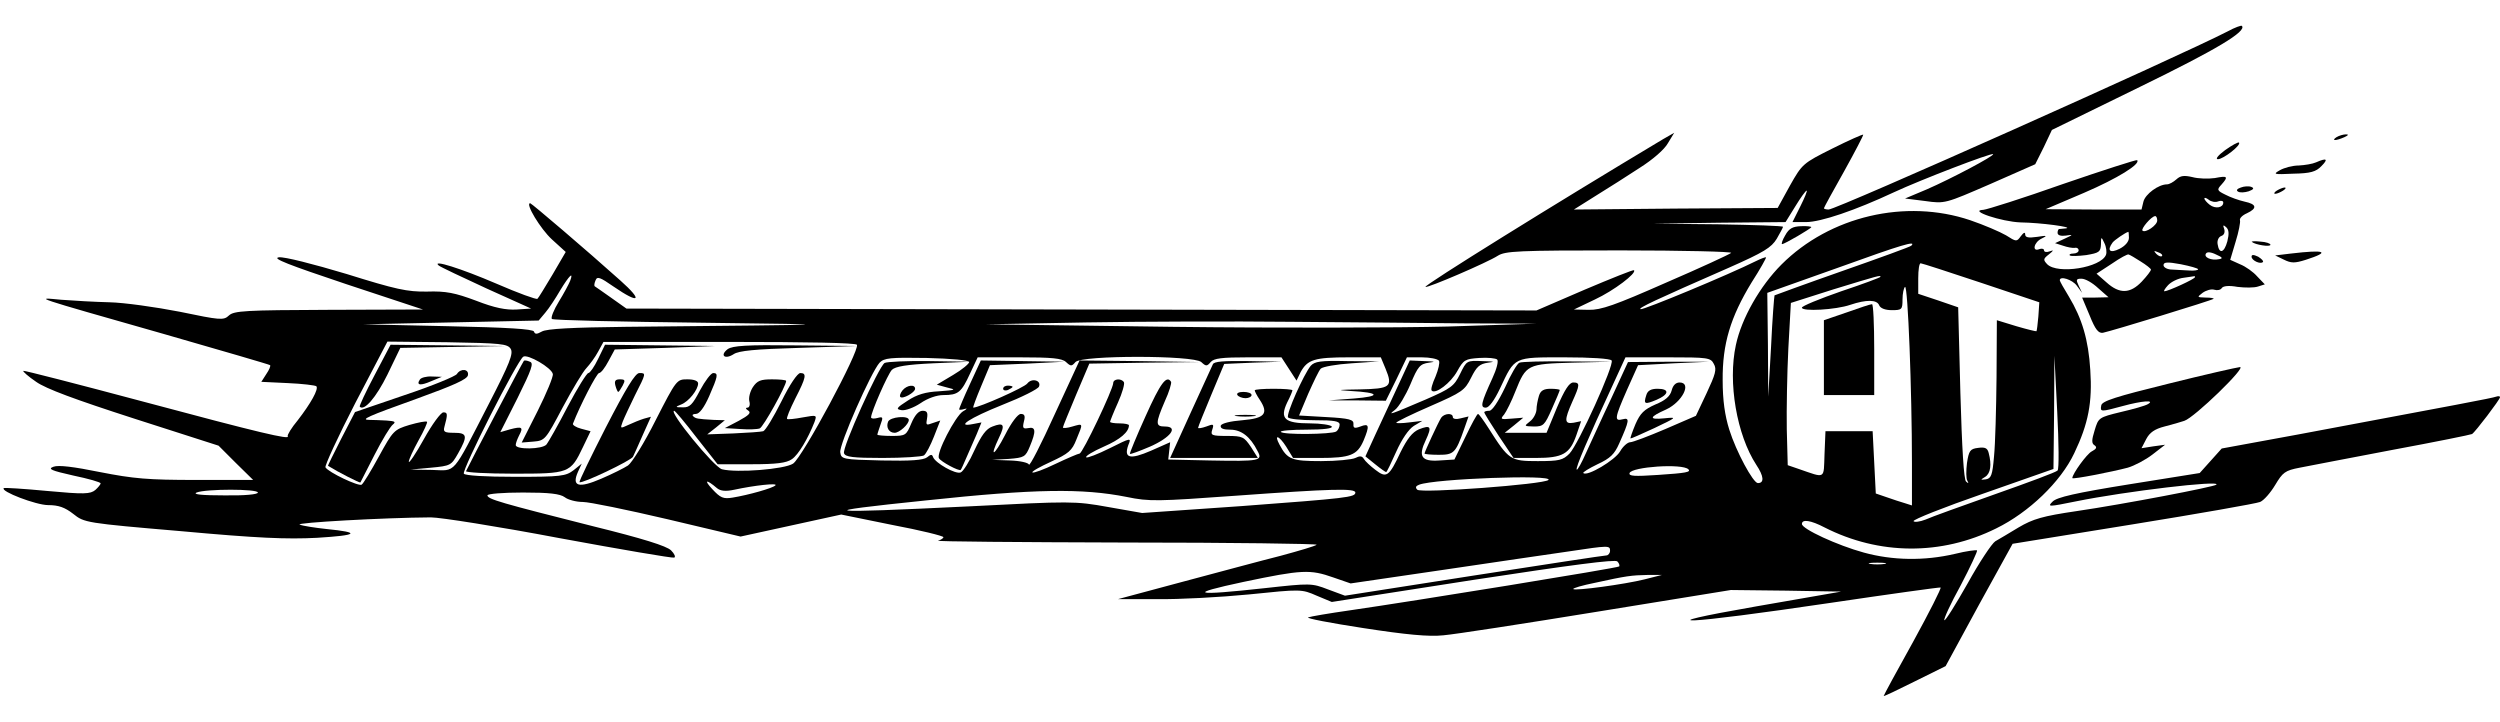 <svg height="308" viewBox="2 8.4 795 213.5" width="800pt" xmlns="http://www.w3.org/2000/svg"><path d="m710.5 10.3c-15.7 8.1-124.5 56.7-127 56.7-.8 0-1.5-.2-1.5-.4s2.9-5.5 6.4-11.7c3.5-6.3 6.2-11.5 6.1-11.7s-4.6 1.8-9.8 4.4c-9.4 4.7-9.6 4.9-13.5 11.8l-3.9 7.1-32.4.2-32.4.3 7-4.4c3.9-2.4 10.2-6.4 14-8.9 4.1-2.6 7.8-5.8 8.9-7.8l2-3.3-3.5 2c-34.6 20.7-76.1 46.5-75.6 47s19.8-7.8 23-9.9c2.4-1.5 6.3-1.7 38.9-1.7 19.9 0 35.8.4 35.3.8-.6.5-9.9 4.8-20.8 9.5-16.1 7.1-20.6 8.7-24.5 8.6l-4.7-.1 6.7-3.2c6-2.8 13.4-8.4 12.4-9.3-.2-.2-7.2 2.6-15.7 6.2l-15.3 6.6-144.7-.3-144.7-.3-4.8-3.4c-2.7-1.9-5.1-3.6-5.3-3.7-.2-.2-.1-1 .3-1.9.5-1.3 1.4-1 5.7 2 8.3 5.7 9.5 4.6 2.2-1.9-10.7-9.6-28.3-24.6-28.7-24.6-1.7 0 3.3 8.2 6.9 11.5l4.4 4-4.2 7.2c-2.4 4-4.5 7.5-4.8 7.7-.3.3-6.1-1.8-13-4.8-11.4-4.9-20.7-7.8-18.4-5.8.6.5 7.4 3.7 15.2 7.3l14.2 6.4-4.6.3c-3.4.2-7-.5-12.9-2.8-6.7-2.5-9.6-3.1-15.6-2.9-6.3.1-9.9-.7-25.6-5.6-10.7-3.2-19.7-5.5-21.5-5.3-2.4.3 3.1 2.4 21.3 8.5l24.5 8.1-29.9.1c-26.6.1-30.2.3-31.8 1.8-1.7 1.6-2.7 1.5-15.7-1.2-7.7-1.5-17.7-2.9-22.3-3-4.5-.1-11.4-.5-15.3-.8-8.6-.8-10.2-1.3 33 11 18.1 5.2 33.2 9.6 33.4 9.8.2.3-.3 1.5-1.2 2.8l-1.6 2.5 8.4.4c4.7.2 8.7.7 9.1 1 .8.9-1.8 5.5-5.9 10.8-2 2.4-3.4 4.7-3.2 5.1.8 1.2-8.6-1-46.3-11.1-20.6-5.5-37.7-9.9-37.8-9.7-.2.2 1.6 1.8 4.1 3.5 3.1 2.2 12.3 5.6 31.2 11.7l26.8 8.6 5.5 5.5 5.5 5.4h-18.1c-15.4 0-19.9-.4-30.6-2.5-8.4-1.7-13.2-2.3-14.8-1.7-1.9.7-.8 1.2 6.3 2.8 4.8 1 8.7 2.1 8.7 2.5 0 .3-.8 1.3-1.7 2.1-1.6 1.3-3.5 1.4-15.3.3-7.4-.7-13.7-1.1-13.8-.9-1.2 1 10.3 5.4 14.1 5.4 3.3 0 5.3.7 8 2.8 3.5 2.8 3.9 2.9 34.4 5.5 24.1 2.2 33.5 2.6 43.1 2.1 13.1-.8 14.1-1.7 3-2.8-3.7-.4-7.6-1-8.5-1.4-1.6-.6 26.6-2.2 41.7-2.3 3 0 21.4 2.9 40.9 6.6 19.5 3.6 35.9 6.4 36.5 6.2.5-.2.1-1.2-1-2.3-1.4-1.4-9.1-3.8-24.9-7.7-29.3-7.4-33.5-8.6-33.5-9.8 0-.5 5-.9 11.3-.9 8.4 0 11.8.4 13.3 1.5 1 .8 3.6 1.5 5.7 1.5s14.2 2.5 27 5.5l23.2 5.5 16-3.5 16-3.5 16.2 3.3c9 1.7 16.3 3.5 16.3 3.9 0 .3-.8.9-1.7 1.1-1 .3 25.8.5 59.6.6 33.8 0 61.1.4 60.8.7-.4.4-5.5 1.9-11.4 3.5-6 1.5-20 5.3-31.3 8.3l-20.5 5.5h12.5c6.9.1 20-.6 29.2-1.5 16.5-1.7 16.7-1.7 21.5.4l4.8 2 44.9-7c31.4-4.8 45.2-6.6 45.9-5.9.6.6.8 1.3.6 1.6-.5.5-65.1 11-85.9 14-6.3.9-12.2 1.9-13 2.2s7.1 1.8 17.5 3.4c13.6 2.1 20.9 2.8 25.5 2.3 3.6-.3 25.6-3.7 48.9-7.5l42.5-6.9 17.5.2 17.6.3-27 4.7c-36.7 6.4-23 5.8 23.5-1.1 18.9-2.8 34.7-5 35.1-4.9.3.2-3.6 7.9-8.7 17.2-5.2 9.3-9.4 17.1-9.4 17.3s4.4-1.9 9.8-4.6l9.9-4.9 10.6-19.5 10.7-19.4 38.3-6.2c21-3.4 39.2-6.6 40.4-7.1s3.3-2.9 4.8-5.4c2.4-4 3.1-4.6 7.8-5.5 2.9-.6 16.2-3.1 29.7-5.7 13.5-2.5 24.8-4.8 25.1-5 1-.6 8.9-11 8.9-11.7 0-.4-.6-.4-1.2-.2-1.3.5-12.7 2.6-62.8 12l-24.5 4.5-3.5 3.9-3.5 3.9-22.5 3.6c-16.8 2.7-23 4.1-24.3 5.5-1.7 1.7-1.4 1.7 7.5-.1 15.8-3.2 46.1-6.8 44.6-5.3-.7.7-29.4 6.2-44.4 8.4-10.9 1.6-13.9 2.5-18.5 5.2-3 1.8-6.3 3.8-7.4 4.4-1.1.7-5.1 6.7-8.8 13.4-3.8 6.7-7.1 12-7.4 11.7s2-5.3 5.2-11.1c3.1-5.9 5.4-10.9 5.2-11.1s-3.4.2-7 1.1c-9.8 2.3-19.9 2.1-29-.4-8.4-2.3-19.7-7.5-19.7-9.1s2.8-1.2 7.2 1.1c17.3 8.8 37.1 9 54.6.3 10.4-5.1 20.5-14.8 24.8-23.9 4.5-9.4 5.8-16.2 5.1-26.5-.6-9.6-2.6-16.3-6.8-23.3-1.6-2.6-2.9-4.9-2.9-5.2 0-1.5 4-.2 5.4 1.7l1.7 2.3-1.1-2.3c-.9-1.9-.8-2.2.9-2.2 1.2 0 3.5 1.3 5.3 3l3.3 2.9-4.2.1h-4.2l2.4 5.7c1.8 4.5 2.8 5.7 4.2 5.5 2.9-.6 34.7-10.3 35.2-10.8.2-.2-.9-.4-2.5-.4-2.8-.1-2.8-.1-1-1.5 1.1-.8 2.8-1.3 3.7-1 1 .3 2 .1 2.4-.5.4-.7 2.3-.9 5-.4 2.4.3 5.3.3 6.5-.1l2.2-.7-2.4-2.5c-1.2-1.4-3.7-3.2-5.5-3.9l-3.1-1.4 1.7-5.7c1-3.2 1.6-6.3 1.4-6.9s.8-1.6 2.2-2.2c3.4-1.6 3.1-2.9-.7-3.7-1.8-.4-4.6-1.4-6.1-2.2-2.7-1.3-2.8-1.6-1.3-3.2 2.3-2.6 2-2.9-2.1-2.1-2.1.3-5.3.2-7.1-.3-2.6-.6-3.8-.5-5.1.7-1 .9-2.3 1.6-3 1.6-2.7 0-6.9 3.1-7.5 5.5l-.6 2.5h-15.3l-15.2-.1 12.2-5.2c10.7-4.6 18.1-9.2 16.9-10.4-.2-.2-10.8 3.2-23.6 7.6-12.7 4.5-24.1 8.1-25.3 8.2-5 .2 5.9 3.8 11.8 4 6.5.1 17 1.5 14.5 1.9-.8.1-1.8.2-2.1.2-.3-.1-.6.5-.6 1.2 0 .8 1 1.1 2.6.9 2.5-.4 2.4-.3-.4 1l-3 1.4 2.5.8c1.4.5 3.1.8 3.8.7.6-.2 1.2.2 1.2.8 0 .5-.7 1-1.7 1-.9 0-1.4.3-1.1.6.4.3 2.7.2 5.2-.1 4.1-.7 4.6-1 4.7-3.4 0-2.5.1-2.6 1.1-.4.6 1.2.8 2.9.5 3.7-1.6 4.1-15.4 6.3-18.7 3-1.3-1.4-1.3-1.7.5-3.1 1.6-1.3 1.7-1.5.3-1-1 .4-1.8.2-1.8-.3s-.7-.7-1.5-.4c-2.4 1-1.8-2.2.8-3.4 1.9-.9 1.6-1-1.5-.5-2.8.4-3.8.2-3.8-.8 0-.8-.5-.6-1.4.6-1.3 1.8-1.4 1.8-4.7-.3-1.9-1.1-7-3.3-11.4-4.8-20.5-6.9-44.6-1.3-60 14.1-6.8 6.8-12.7 17.1-14.5 25.6-2.6 11.9.3 28.6 6.5 38.1 2.4 3.6 2.6 5.8.5 5.8-1.5 0-6.9-10-9.1-17-1.4-4.5-2.1-9.3-2.1-15.7-.1-11.6 2.5-20.1 9.2-31.1 2.7-4.2 4.7-7.8 4.6-8-.2-.1-1.6.4-3.2 1.2-8.6 4.3-35.8 15.6-36.7 15.3-1-.3 4.6-2.9 28.1-13.2 11.1-4.9 13.5-6.4 15.2-9.2 1.1-1.9 2-3.6 2-3.8 0-.3-9.3-.6-20.7-.8l-20.8-.2 21.2-.3 21.1-.2 3.1-5c1.7-2.8 3.3-5 3.6-5s-.6 2.2-2 5l-2.5 5h4.3c4.7 0 15.6-3.7 28-9.5 8.6-4 31-12.6 31.5-12.1s-13.5 7.9-21.1 11.2l-6.9 2.9 6.4.8c6.3.9 6.4.8 20.7-5.4l14.3-6.3 2.7-5.4 2.6-5.5 28-13.7c24.4-11.9 34.1-17.7 32.4-19.4-.2-.2-2.2.5-4.4 1.7zm-3.1 54.1c.9-.3 1.6-.2 1.6.4 0 1.6-2.5 2.1-4.3.7-.9-.7-1.7-1.6-1.7-2s.6-.2 1.4.4c.7.6 2.1.9 3 .5zm-19.4 6.1c0 1.5-3.8 4.1-4.7 3.2-.5-.6 2.8-4.5 4-4.6.4-.1.7.6.7 1.4zm22.3 6.6c-1 3.7-2.6 4.2-3.1.9-.2-1.1.3-2.3 1.2-2.6s1.2-1.2.9-2.2c-.5-1.3-.3-1.4.6-.6s1 2.1.4 4.5zm-31.3-1.1c0 1.2-1.2 2.6-3 3.5-3 1.5-4.1.6-2.2-2 .6-.8 4.1-3.2 5-3.4.1-.1.2.8.2 1.9zm-69.2 2.5c-.2.3-10.1 3.9-21.8 8s-21.5 7.7-21.7 7.8c-.1.2-.7 7.5-1.1 16.3l-.9 15.9-.1-16.5-.2-16.5 22.8-8.1c20.2-7.3 24.7-8.6 23-6.9zm79.7 3.3c-.3.3-1.1 0-1.8-.7-.9-1-.8-1.1.6-.5 1 .3 1.5.9 1.2 1.2zm18.1 1c-2.4.5-4.9-.6-4.1-1.8.3-.6 1.6-.5 3.2.3 2.1.9 2.3 1.3.9 1.5zm-24.9.7c1.8 1.1 3.3 2.3 3.3 2.6 0 .4-1.3 2.1-2.9 3.8-3.7 3.9-7.1 4-11.2.3l-3.2-2.8 4.9-3.2c2.6-1.8 5-3.1 5.3-2.9.4.1 2.1 1.1 3.8 2.2zm18.3 2.5c0 .3-1.2.5-2.7.4-1.6-.1-4-.2-5.5-.3-1.6 0-2.8-.7-2.8-1.4 0-1 1.2-1.1 5.5-.3 3 .6 5.5 1.3 5.5 1.6zm-69 4.3 18.5 6.2-.3 4.5c-.2 2.5-.5 4.6-.6 4.7s-3-.6-6.4-1.6l-6.2-1.9-.1 18.1c-.1 10-.4 21.3-.8 25.2-.5 6-.9 7-2.6 7.3-1.8.2-1.8.2-.2-.8 1.7-1.1 2.1-3.8 1.1-7.6-.4-1.6-1.2-1.9-3.4-1.6-2.5.3-2.9.9-3.5 4.8-.3 2.4-.3 5 .1 5.6.5.9.4 1-.4.3-.7-.6-1.3-10.6-1.8-28.2l-.7-27.2-6.4-2.2-6.3-2.1v-4.9c0-2.7.3-4.9.8-4.8.4 0 9 2.8 19.2 6.2zm-448.7-.6c-.4 1-2 4-3.6 6.6s-2.6 5.1-2.2 5.5 22.1.9 48.3 1.2c47.1.6 45.8.6-24.8 1.3-16.9.2-25.2.6-26.7 1.5-1.6.9-2.2.9-2.5 0-.3-.8-8.4-1.3-27.4-1.7l-26.9-.6 27.9-.6 27.9-.6 2.1-2.5c1.2-1.4 3.3-4.6 4.8-7.2 2.8-4.6 4.3-6.1 3.1-2.9zm416.7-1.3c0 .2-5.6 2.3-12.5 4.6-6.9 2.4-12.5 4.7-12.5 5.2 0 1.3 10.8.7 15.4-.9 5.1-1.7 8.5-1.7 9.2.2.4.9 1.9 1.5 4 1.5 3.2 0 3.4-.2 3.4-3.4 0-1.9.4-3.7.8-4 .9-.5 2.2 32.8 2.2 56.2v13.3l-2.2-.7c-1.3-.4-3.9-1.2-5.8-1.9l-3.5-1.2-.5-9.9-.5-9.9h-15l-.3 7.3c-.3 8.1.5 7.7-8.2 4.7l-3.5-1.2-.3-11.4c-.1-6.3.1-17.9.5-25.8l.8-14.4 13.5-4.3c14.4-4.4 15-4.6 15-4zm100 .1c0 .6-8.6 4.5-9.7 4.5-.4 0 .2-.9 1.1-1.9 1-1.1 3.2-2.2 5-2.4 1.7-.2 3.2-.5 3.4-.5.1-.1.2 0 .2.3zm-232.1 14.7 22.6.1-28 .9c-15.4.4-54.8.5-87.5.1l-59.5-.8 32-.6c17.6-.3 46.8-.4 64.9-.2 18.1.1 43.1.4 55.5.5zm-303.5 8.1c.9 1.5-.3 4.6-6.9 17.4-12 23.3-10.3 21.3-18.2 21.1l-6.8-.1 6.5-.6c6.3-.6 6.5-.7 8.7-4.6 3.1-5.5 2.9-6.5-1.3-6.5-3 0-3.5-.3-3.1-1.8 1.1-4.1 1.1-4.7-.3-4.7-.8 0-3.6 3.8-6.2 8.5s-4.8 7.9-4.8 7.2 1.4-3.7 3.1-6.8c1.7-3 2.9-5.7 2.7-5.9-.3-.3-2.8.2-5.6 1-4.9 1.5-5.2 1.8-9.7 10-2.5 4.6-5 8.7-5.5 9-1 .6-10.5-3.9-11.5-5.5-.3-.5 4-9.8 9.5-20.5l10.2-19.5 19 .2c17.1.3 19.2.5 20.2 2.1zm110.1-1.3c1 1.7-17.3 35.8-20.3 37.8-2.7 1.8-17.9 3-22.6 1.8-2.5-.6-17.2-18.6-15.2-18.6.3 0 3.5 3.8 7.1 8.5l6.7 8.5h10.7c8 0 11.2-.4 12.9-1.6 2.1-1.4 5.1-6.5 7.2-11.8.8-2.3.8-2.3-3.7-1.5-2.6.5-4.8.7-5 .5-.3-.2.9-3.1 2.6-6.5 3.5-6.8 3.7-8.1 1.6-8.1-.9 0-3.4 3.7-6 9-2.5 5-5.1 9.3-5.8 9.5s-4.9.5-9.5.7l-8.3.3 2.8-2.2 2.8-2.3-3.5-.1c-5.3-.3-5.8-.4-6.6-1.2-.4-.4 0-.7.9-.7 1.1 0 2.6-2 4.2-5.6 2.8-6.4 3-7.4 1.3-7.4-.7 0-2.6 2.5-4.2 5.5-2.4 4.6-3.3 5.5-5.5 5.4-2.4 0-2.5-.1-.5-.9 2.4-.9 5.4-4.7 5.4-6.7 0-.8-1.3-1.3-3.4-1.3-3.4 0-3.5.1-10.1 13-3.6 7.2-7.6 13.6-8.8 14.4s-5 2.7-8.5 4.2c-7.2 3.1-9.5 2.5-7.4-2.2l1.2-2.6-2.6 2.1c-2.5 1.9-4 2.1-18.5 2.1-9.7 0-16-.4-16.4-1-.7-1.1 17-36 18.9-37.2 1.4-.9 9 3.5 9.4 5.5.2.8-2 6.1-4.8 11.7l-5.1 10.1 3.7-.3c3.7-.3 3.9-.6 9.3-10.8 3.1-5.8 6.5-11.5 7.6-12.6 1.1-1.2 2.8-3.5 3.7-5.2l1.7-3.1h40c25.1 0 40.2.3 40.6.9zm35.7 5.5c0 .5-2.2 2.4-5.1 4.1l-5.2 3.1 3.3.9c3 .7 2.8.8-2.6 1.2-4.2.2-7 1-10 3-3.6 2.3-3.8 2.7-1.9 3 1.2.2 3.9-.8 6-2.2 2.3-1.6 5.2-2.6 7.3-2.6 4.7 0 5.7-.8 8.5-6.9l2.4-5.1h13.2c10.5 0 13.6.3 14.9 1.5 1.5 1.4 1.8 1.4 3 0 1.9-2.2 37.5-2.2 40 0 1.5 1.4 1.8 1.4 3 0 1-1.2 3.6-1.5 11.9-1.5h10.6l2.4 3.7 2.4 3.7 1.3-2.7c2.2-4 4.4-4.7 15.4-4.7h10.1l1.5 3.6c2.4 5.8 1.6 6.4-8.3 6.6-7 .1-7.6.2-2.8.5 9.3.5 9.8 1.7 1 2.4l-8 .6h9.1l9.1.1 3.4-6.9 3.3-6.9h4.7c2.6 0 5.1.5 5.5 1.1.3.6-.2 2.8-1.1 5-1 2.2-1.6 4.2-1.2 4.5 1.2 1.2 6-2.4 8.1-6.2 2-3.6 2.5-3.9 7-4.2 2.7-.2 5.3.1 5.7.5.5.5-.2 3.1-1.5 5.9-3.6 7.9-4 9.4-2.1 9.4 1 0 2.7-2.3 4.5-6.1 4.8-10.2 4.2-9.9 20.6-9.9 8.2 0 14.5.4 14.9 1 .9 1.4-10.6 26.7-13.4 29.6-2.1 2.1-3.2 2.4-10.1 2.4-8.7 0-9.2-.3-15.6-10.4-1.6-2.5-3.1-4.6-3.4-4.6s-2.1 3.3-4 7.3l-3.5 7.2-4.8.3c-5.7.4-6.8-1.3-4.3-6.5 2-4.3 1.6-4.9-2.2-3.4-2.1.9-3.7 3-5.8 7.2-3.7 7.9-4.5 8.4-8 5.7-1.6-1.2-3.3-2.8-3.7-3.5-.6-1-1.3-1-2.7-.3-1 .5-5.9 1-10.9 1-9.3 0-10.7-.5-13.2-5.2-1.9-3.5-.2-3 2.1.6l2.2 3.6h8.4c9.8 0 12-.9 14-5.5 2-4.8 1.8-5.6-1-4.5-1.9.7-2.3.5-2.2-.8.1-1.4-1.3-1.8-8.6-2.2l-8.7-.5 2.9-6.9c1.7-3.8 3.4-7.4 4-8s5-1.4 9.8-1.7l8.7-.6-10.1-.1c-8.5-.2-10.3.1-11.6 1.5-2.2 2.7-7.9 15.4-7.2 16.4.3.5 4.1.9 8.5.9 6.2 0 7.9.3 7.9 1.4 0 .8-.5 1.8-1.1 2.2-1.5.9-17 1.1-17.6.1-.2-.4 3.5-.7 8.2-.7 5.5 0 8.4-.4 8-1-.3-.5-3.5-1-6.9-1-8.1 0-9.7-1.5-7.3-6.6 1-1.9 1.7-3.7 1.7-3.9 0-.3-2.7-.5-6-.5s-6 .2-6 .5.7 1.7 1.6 3c2.9 4.4 1.6 5.9-5.5 6.5-3.9.3-6.6 1-6.9 1.7-.2.9.8 1.3 3 1.3 3.5 0 6.4 2.2 8.7 6.8 1.7 3.1.8 3.3-15 3l-13.4-.3.3-2.7.3-2.8-6.1 2.7c-6.7 2.9-8.7 2.4-7.2-1.8 1-2.4.9-2.4-5.9 1-3.8 1.9-7.2 3.2-7.5 2.9-.3-.4 2.2-1.9 5.6-3.4 5.3-2.3 8-4.7 8-6.8 0-.3-1.3-.6-3-.6-1.6 0-3-.2-3-.5 0-.2 1.1-3 2.5-6.1s2.2-6 1.9-6.5c-.8-1.3-3.4-1.1-3.4.3-.1 2.1-9.7 22.3-10.7 22.4-.4 0-3.9 1.5-7.7 3.3-3.7 1.8-7 3-7.3 2.7s2.4-1.8 5.9-3.4c5.6-2.6 6.7-3.5 8.1-7.1 2.2-5.3 2.2-5.1-1.3-4.1-1.6.5-3 .6-3 .3s1.9-4.9 4.2-10.4l4.2-9.9 17.5-.3 17.6-.2-19.1-.3-19.1-.2-7.9 17.1c-4.3 9.5-8 16.7-8.2 16-.2-.6-2.8-1.2-6-1.3l-5.7-.2 5.3-.3c4.9-.4 5.3-.6 6.7-4 2-4.8 1.9-6.3-.5-5.8-1.7.3-1.9 0-1.4-2.1.5-1.8.2-2.4-1-2.4-.9 0-3 2.7-5 6.7-3.5 6.8-5.1 7.5-1.9.8 2-4.1 1.5-4.9-2.1-3.5-2 .7-3.5 2.8-5.7 7.5-1.6 3.6-3.6 6.8-4.4 7.1-1.6.7-8.1-3-8.8-4.9-.3-.9-.7-.9-1.9.1-1.2.9-5.1 1.2-14.4 1-12.5-.3-12.9-.4-13.2-2.6-.4-2.4 9.8-25.5 12.5-28.5 1.5-1.5 3.3-1.7 15-1.5 7.9.2 13.4.7 13.5 1.3zm236.8.6c1 1.7.5 3.3-2.3 9.3l-3.4 7.2-9.7 4.2c-5.4 2.3-10.4 4.2-11.2 4.2s-2.3 1.3-3.2 2.9c-1.6 2.8-10.5 8.1-11.7 6.9-.3-.2 1.8-1.5 4.5-2.8 4.1-1.9 5.4-3.2 6.9-6.6 3.3-7.4 3.4-8.3 1.1-7.7-2.7.7-2.6-.3 1.4-9.4l3.5-7.8 11.3-.6 11.3-.5h-12.9l-12.9.1-5.3 11.5c-3 6.3-6.5 14.1-8 17.3-1.4 3.2-2.8 5.7-3 5.4-.5-.4 3.6-10 11.5-27l4-8.7h13.5c12.7 0 13.6.1 14.6 2.1zm109.3 33.9c-.4.5-9.3 3.8-19.8 7.5-10.4 3.7-20.5 7.3-22.2 8.1-1.8.7-3.5.9-3.8.5-.2-.5 9.6-4.4 22-8.7l22.5-7.9.2-18 .1-18 .9 17.9c.5 9.8.6 18.2.1 18.6zm-117.4-.4c.9.9-.7 1.2-9.7 1.8-7.5.5-9.3.4-9-.6.7-2 16.8-3.1 18.7-1.2zm-44.5 3.4c-1.4 1.4-40.5 4.3-41.7 3.1-.7-.7-.5-1.2.6-1.6 4.9-1.9 42.9-3.3 41.1-1.5zm-264.4 2.6c1.1.9 2.7 1.1 5.5.5 6.5-1.4 13.9-2.2 13.1-1.4-.8.9-8.7 3.1-13.6 3.9-3 .5-3.9.1-6.5-2.7-2.8-3-1.9-3.2 1.5-.3zm-146 1.4c0 .6-4.2 1-10.7.9-7 0-10.1-.3-8.8-.9 2.9-1.2 19.5-1.2 19.5 0zm276.3 1.4c7.2 1.5 9.8 1.4 34.8-.4 30.4-2.2 37.9-2.4 37.9-1 0 1.5-2.7 1.8-36.1 4.3l-31.7 2.2-10.8-1.9c-10.6-1.9-11.7-1.9-44.4-.2-47.1 2.3-50.4 1.9-13.5-1.9 34.8-3.7 49.6-3.9 63.8-1.1zm153.7 17.1c0 .8-.6 1.5-1.2 1.5-.7 0-19.7 2.9-42.2 6.4l-40.9 6.4-5.4-2c-5.2-2-5.6-2-20.1-.4-22.8 2.5-25 1.9-6.7-2 18.6-3.9 21.1-4 28.5-1.4l5.5 1.9 30-4.4c16.5-2.4 34.3-5.1 39.5-5.8 12.6-1.9 13-1.9 13-.2zm87.3 4.2c-1.3.2-3.3.2-4.5 0-1.3-.2-.3-.4 2.2-.4s3.5.2 2.3.4zm-76.3 4.9c-6.4 1.6-22 3.7-22.7 3.1-.2-.3 2.9-1.2 6.9-2 10-2.2 11.6-2.4 16.8-2.5h4.5z"/><path d="m589.3 99.7-7.3 2.5v23.8h16v-14.5c0-8-.3-14.5-.7-14.4-.5 0-4.1 1.2-8 2.6zm-468.2 20c-2.8 5.3-4.9 9.8-4.7 10 1.4 1.5 5.2-2.9 8.8-10.2l4.1-8.5 16.6-.3 16.6-.3-18.2-.2-18.1-.2zm26.2-.4c-.4.7-7.9 3.8-16.6 6.7l-15.8 5.4-4.4 8.5c-2.4 4.7-4.3 8.6-4.2 8.6 3.2 2 10.1 5.5 10.3 5.3.1-.2 2.1-4.1 4.5-8.8s5-9 5.8-9.6c1.1-.9.7-1.1-2-1.3-1.9-.1-4.2-.2-5.3-.2-3.3 0-.8-1.1 15.1-6.8 11.3-4.1 15.9-6.1 16.1-7.4.4-2-2.3-2.3-3.5-.4z"/><path d="m135.5 121.1c-1.2 1.8.2 2 3.6.5l3.4-1.4-3.2-.1c-1.7-.1-3.5.4-3.8 1zm56.7-6.6c-1.2 2.5-2.6 4.5-3.1 4.5s-3.5 4.8-6.6 10.7c-3.1 6-6.2 11.4-6.7 12-1.3 1.6-9.8 1.7-9.8.2 0-.6.5-1.9 1.1-3.1 1.4-2.6.9-2.9-2.9-1.9l-3.1.9 5.5-10.9c4.5-9.1 5.2-11.1 3.9-11.5-.9-.4-1.7-.5-1.9-.3-.4.4-17.8 33.7-18.4 35.1-.2.4 6.6.8 15.1.8 17.7 0 18.1-.1 22.1-8.5l2.4-5-3-.8c-1.6-.4-2.8-1.2-2.6-1.6 2.2-5.7 7.5-16 8.3-16.1.6 0 1.9-1.7 3-3.8l2-3.7 16-.5 16-.6-17.6-.2-17.5-.2zm41.2-3.1c-2.6 2-.9 3.4 1.9 1.6 1.6-1.1 6.9-1.6 20.7-2l18.5-.6-19.6-.2c-15.5-.2-19.9.1-21.5 1.2z"/><path d="m194.7 136.2c-4.8 9.4-8.6 17.2-8.4 17.5.7.6 16.5-6.9 17-8.1.3-.6 1.7-3.7 3.1-6.9l2.6-5.8-2.2.6c-1.3.4-3.5 1.3-5 2-2.6 1.2-2.6 1.2-1.8-1 .5-1.3 2.3-5.1 3.9-8.4 3.6-7.1 3.6-7.1 1.4-7.1-1.3 0-4.3 5-10.6 17.2zm3-13.2c.3 1.1.7 2 .9 2s.8-.9 1.4-2c.9-1.7.8-2-.9-2-1.4 0-1.8.5-1.4 2zm43.7.5c-.9 1.4-1.4 3.4-1.1 4.5s0 2-.6 2c-.7 0-.6.4.2.9 1.1.7.3 1.5-3 3.3l-4.4 2.3 4.9.3c2.7.2 5.4.1 6.2-.2 1.1-.4 8.4-13.5 8.4-15.1 0-.3-2-.5-4.5-.5-3.6 0-4.7.4-6.1 2.5zm41.9-7.7c-1.9 1.2-13.6 27.1-12.9 28.7.4 1.2 2.8 1.5 12.3 1.5 6.5 0 12.4-.4 13.1-.8.7-.5 2.1-3.2 3.2-6l2-5.1-2.4.8c-2.1.8-2.2.7-1.8-1.5.3-1.8 0-2.4-1.4-2.4-1.3 0-2.5 1.4-3.6 4-1.6 3.8-1.8 4-6.2 4-2.5 0-4.6-.2-4.6-.4 0-.3.5-1.7 1-3.2.9-2.4.8-2.6-1-2.1-1.1.3-2 .2-2-.2 0-1.7 5.3-13.7 6.6-15.1 1.1-1.1 4.7-1.7 13.2-2.1l11.7-.5-13-.2c-7.1-.1-13.5.2-14.2.6zm27.1 6.8c-1.9 4.1-3.4 7.7-3.4 7.9 0 .3.8.2 1.8-.1.9-.3.7.1-.6.8-2.4 1.5-8.6 13.4-7.6 14.9.6 1.1 6.4 4.2 6.9 3.7.2-.2 1-2 1.9-4.1.9-2 2.3-5.3 3.2-7.3l1.5-3.7-2.6.5c-5.9 1.2-1.2-1.9 9.3-6.1 6.1-2.4 11.3-5 11.6-5.8.8-2-2.3-2.8-3.7-1-.9 1.3-15.4 7.7-17.2 7.7-.2 0 .9-3 2.5-6.8l2.8-6.7 11.9-.5 11.8-.6-13.3-.2-13.3-.2zm77.3-6.4c-.3.7-3.5 7.7-7.1 15.5l-6.5 14.3h27.9l-2.2-3.5c-2.2-3.2-2.6-3.5-7.6-3.5-4.9 0-5.3-.2-4.7-2s.4-1.9-1.9-1c-1.4.5-2.6.7-2.6.4s1.9-5 4.2-10.5l4.1-9.8 9.1-.4 9.1-.3-10.6-.2c-7.8-.1-10.8.1-11.2 1zm58.8 7c-2.1 4.6-5.3 11.4-7.1 15.3l-3.2 7 3.1 2.5c1.7 1.4 3.3 2.5 3.5 2.5s1.6-2.9 3.2-6.5c1.8-4 3.9-7.1 5.6-8.2l2.7-1.6-4.2.5c-2.2.3-4.1.3-4.1.1 0-.3 4.9-2.7 10.9-5.3 10.1-4.4 10.9-5 12.9-9 1.8-3.6 2.7-4.4 5.4-4.8 2.4-.3 2-.4-1.8-.5-5-.2-5-.2-7.1 4.1-1.9 3.9-2.9 4.6-10.9 8.1-11.5 4.9-12.3 5.2-9.8 3.3 1.2-.9 3.4-4.6 4.9-8.1 2.4-5.8 3.1-6.5 5.9-6.9 2.3-.3 1.9-.4-1.5-.5l-4.6-.2zm38.7-7.5c-.7.2-2.8 3.8-4.6 7.9-2.2 4.6-4.1 7.4-5 7.4s-1.6.2-1.6.5 2.1 3.7 4.6 7.5l4.7 7h7.1c8.6 0 10.8-1.3 12.9-7.3l1.5-4.4-2.4.5c-3 .5-3-.8-.4-6.7 2.4-5.3 2.5-6.1.3-6.1-1.3 0-2.8 2.4-5.2 8l-3.3 8h-13.3l3-2.4 2.9-2.4-3.8.3c-3.4.3-3.6.2-2.3-1.3.7-.9 2.4-4.3 3.6-7.4 3.4-8.5 3.8-8.7 18.1-9.1l12.5-.3-14-.1c-7.7-.1-14.6.1-15.3.4zm-118.9 17c-2.9 6.4-5.1 11.8-5 12 .2.2 3.1-.9 6.4-2.3 6.6-2.9 9.2-6.4 4.7-6.4-3 0-3-1 0-8 1.4-3 2.2-5.8 2-6.2-1.4-2.3-3.4.4-8.1 10.9z"/><path d="m289 124.5c-.7.9-1 1.8-.7 2.1.7.8 4.7-1.4 4.7-2.6 0-1.5-2.6-1.2-4 .5zm32-.5c0 .5.7.7 1.5.4.8-.4 1.5-.8 1.5-1s-.7-.4-1.5-.4-1.5.4-1.5 1zm170.4 2.2c-.4 1.3-.8 3.3-.8 4.5-.1 1.2-1 2.9-2.1 3.7-1.9 1.5-1.9 1.5 1.3 1.6 3 0 3.4-.4 5.7-5.6 1.4-3.1 2.5-5.8 2.5-6s-1.3-.4-2.9-.4c-2.2 0-3.2.6-3.7 2.2zm-95.9-.2c.3.5 1.5 1 2.6 1 1 0 1.9-.5 1.9-1 0-.6-1.2-1-2.6-1s-2.3.4-1.9 1zm-.2 6.7c1.5.2 3.9.2 5.5 0 1.5-.2.2-.4-2.8-.4s-4.3.2-2.7.4zm65 .5c-1 1.6-5.3 10.9-5.3 11.4 0 .2 2 .4 4.5.4 4.8 0 5.4-.5 8.1-8.2l1.4-4-2.5.6c-1.4.4-2.5.2-2.5-.4 0-1.4-2.7-1.2-3.7.2zm-175.9 1.3c-.7 1.8.3 3.5 2.1 3.5 1.5 0 4.5-2.7 4.5-4.1 0-1.5-6-1-6.6.6zm249.2-10c-.5 1.9-2 3.2-5.2 4.5-3.6 1.6-4.8 2.8-6.3 6.2-1 2.4-1.7 4.4-1.6 4.6.1.1 3.5-1.4 7.6-3.3 7.3-3.5 7.3-3.5 3.1-3.1-5 .5-4.8-.4.6-2.8 5.2-2.4 8.3-8.6 4.3-8.6-1.2 0-2.1.9-2.5 2.5z"/><path d="m525.5 126.1c-.9 2.8-.5 3 3.3 1.4 4-1.7 4.2-3.5.3-3.5-2.1 0-3.2.6-3.6 2.1zm219.5-82.1c-1.8 1.2-.2 1.2 2.5 0 1.3-.6 1.5-.9.5-.9-.8 0-2.2.4-3 .9zm-35.4 4.1c-2.3 1.7-3.2 2.9-2.3 2.9 1.7 0 7.5-4.5 6.7-5.3-.3-.2-2.3.9-4.4 2.4zm28.9 3.9c-1.1.5-3.6.9-5.5 1-1.9 0-4.6.7-6 1.5-2.3 1.3-2 1.4 4.3 1.1 5.4-.1 7.2-.6 8.9-2.4 2.3-2.3 1.7-2.7-1.7-1.2zm-23.9 8c-1.2.4-1.6.9-.9 1.3.6.4 2.1.3 3.4-.1 1.6-.6 1.8-1 .8-1.4-.8-.3-2.3-.2-3.3.2zm11.4 1c-.8.5-1 1-.5 1 .6 0 1.7-.5 2.5-1s1.1-1 .5-1c-.5 0-1.7.5-2.5 1zm-156.3 14.2c-.9 1.5-1.3 2.8-1 2.8.8 0 9.3-5 9.3-5.4 0-.2-1.5-.4-3.3-.3-2.6.1-3.8.7-5 2.9zm148.4 2.1c1 .9 5.9 1.7 5.9.9 0-.4-1.4-.9-3.2-1-1.8-.2-3-.1-2.7.1zm12.4 3.7-5 .6 2.7 1.3c2.4 1.2 3.5 1.2 7 .1 8.1-2.6 6.3-3.3-4.7-2zm-12.5 1c0 1.2 2.8 2.5 3.6 1.7.3-.3-.4-1-1.5-1.7-1.5-.7-2.1-.7-2.1 0zm-26.5 40.4c-16.6 4.1-21.1 5.5-21.3 6.9-.4 2.1-.2 2.1 6.8.2 6.2-1.7 10.5-2 8-.6-.8.5-4.7 1.6-8.6 2.5-7 1.7-7.1 1.8-8.3 5.8-1 3.2-1 4.2 0 4.8.8.6.6 1.1-.9 1.9-1.6.8-6.2 7.2-6.2 8.5 0 .5 12.7-2 17.6-3.3 2.1-.6 5.7-2.5 7.9-4.2l4-3.1-3.7.5-3.8.6 1.5-2.9c1.1-2.1 2.7-3.2 5.8-4 2.3-.6 5.2-1.4 6.3-1.8 3.2-1 19.9-17.2 17.7-17.1-1 .1-11.2 2.4-22.8 5.3z"/></svg>